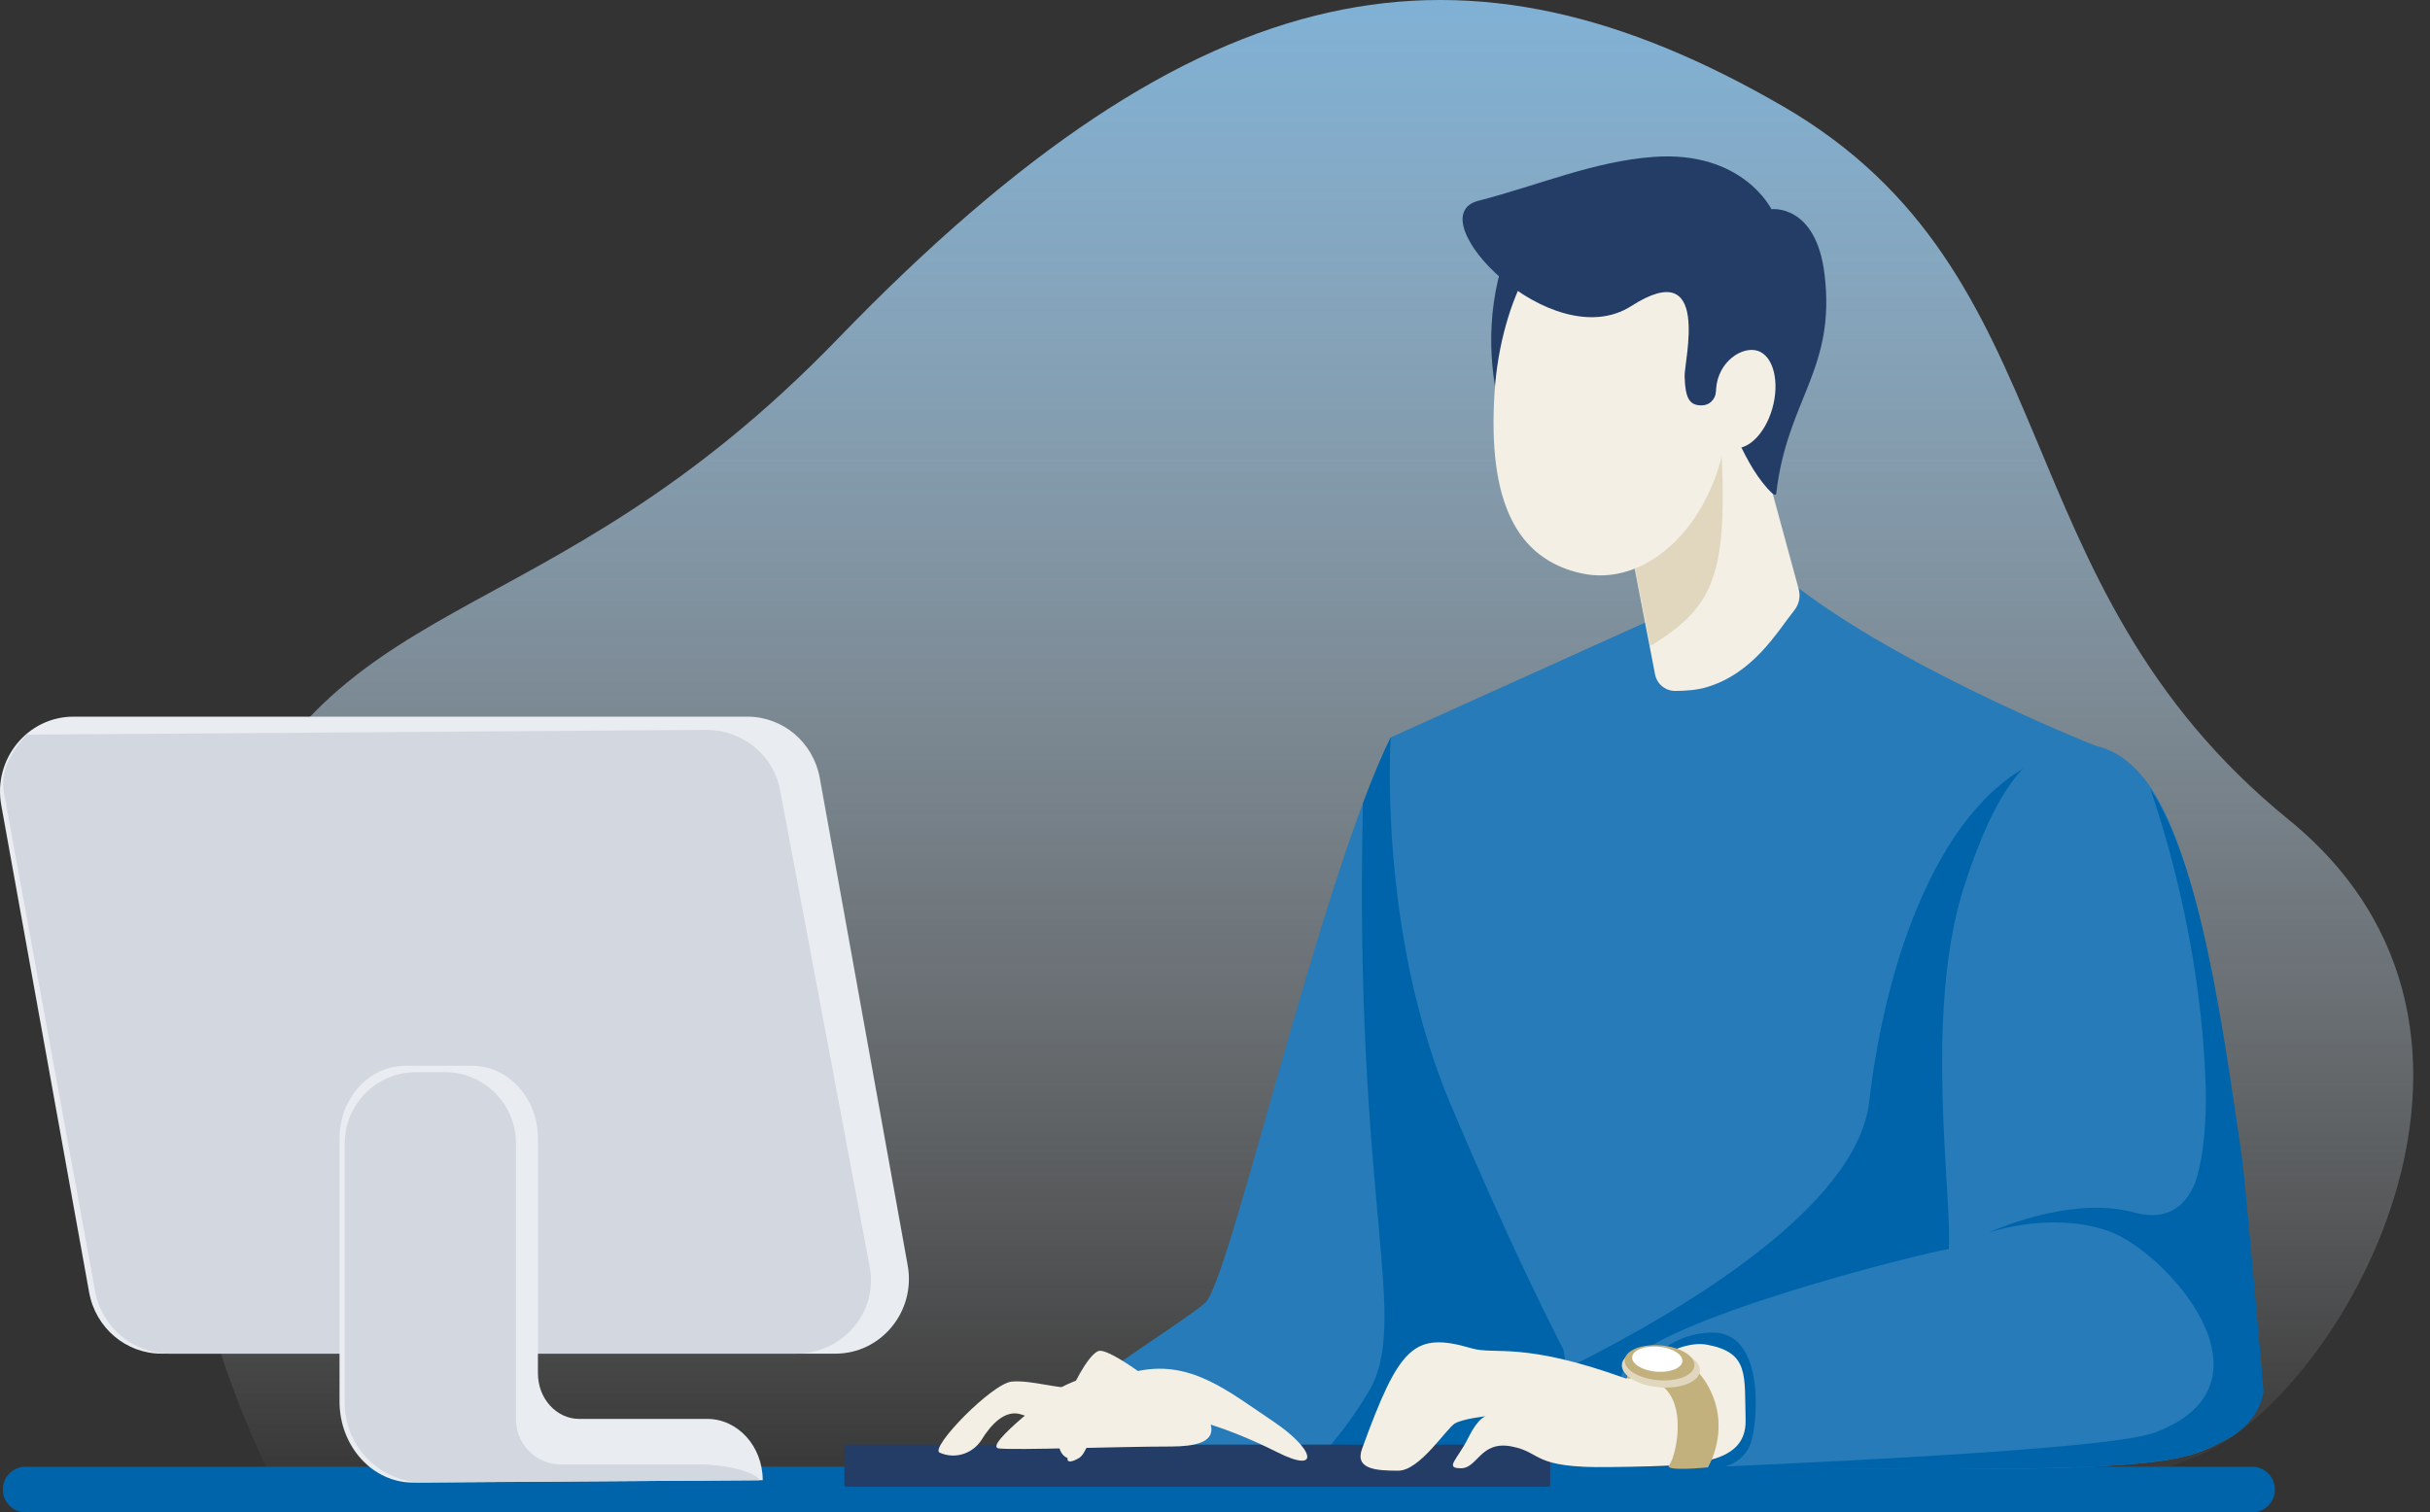 <svg width="204" height="127" fill="none" xmlns="http://www.w3.org/2000/svg"><rect width="100%" height="100%" fill="#333333" stroke="none"/><path d="M24.084 126.565C24.084 126.565 8.35 99.646 17.79 74.03C27.229 48.414 45.167 54.492 70.34 28.441C100.902 -3.185 123.114 -6.448 149.641 8.903C174.096 23.055 167.578 48.847 192.122 68.82C214.249 86.824 196.213 117.447 184.57 122.225C172.927 127 165.061 127 165.061 127L24.086 126.565H24.084Z" fill="url(#paint0_linear_488_18455)"/><path d="M116.743 61.927C110.747 74.156 103.23 107.57 101.179 109.401C99.128 111.233 87.282 118.328 85.231 121.761C83.18 125.194 84.092 124.049 85.003 124.278C85.915 124.508 137.398 124.735 137.398 124.735C137.398 124.735 131.475 89.26 130.792 89.031C130.109 88.802 116.741 61.927 116.741 61.927H116.743Z" fill="#267BB8"/><path d="M108.221 124.57C117.676 124.636 127.655 124.687 133.148 124.714L125.627 79.528C121.615 71.716 116.746 61.925 116.746 61.925C115.991 63.467 115.209 65.346 114.419 67.454C113.639 101.393 118.505 110.904 114.849 116.951C111.998 121.67 109.395 123.782 108.219 124.568L108.221 124.57Z" fill="#0064AB"/><path d="M189.074 127H2.145C1.092 127 0.238 126.142 0.238 125.084C0.238 124.026 1.092 123.168 2.145 123.168H189.074C190.127 123.168 190.981 124.026 190.981 125.084C190.981 126.142 190.127 127 189.074 127Z" fill="#0064AB"/><path d="M148.32 47.168C156.871 55.098 175.904 62.619 175.904 62.619C175.904 62.619 178.797 89.463 176.824 104.664C174.851 119.863 175.948 122.947 175.948 122.947H136.701C136.701 122.947 131.434 115.603 121.79 92.767C115.651 78.23 116.748 61.927 116.748 61.927L140.648 51.132L148.322 47.168H148.32Z" fill="#267BB8"/><path d="M136.699 122.945H175.946C175.946 122.945 174.85 119.862 176.822 104.662C178.448 92.146 176.773 71.736 176.131 64.918L172.562 63.38C163.601 65.974 158.437 79.402 156.919 92.524C155.903 101.304 141.424 109.947 131.953 114.707C135.066 120.666 136.699 122.945 136.699 122.945Z" fill="#0064AB"/><path d="M127.074 19.616C122.343 30.202 128.023 40.009 127.85 39.595C127.677 39.182 135.011 21.722 135.011 21.722L127.074 19.616Z" fill="#243D66"/><path d="M145.002 27.443L151.003 49.477C151.172 50.099 151.028 50.76 150.624 51.263C149.217 53.005 147.214 56.587 143.171 57.736C142.385 57.959 141.416 58.019 140.633 58.021C139.808 58.023 139.098 57.44 138.942 56.628L134.922 35.731L145.004 27.443H145.002Z" fill="#F3EFE5"/><path d="M143.858 29.284L141.665 30.187L134.922 35.73L138.54 54.259C144.679 50.415 145.574 47.819 143.856 29.286L143.858 29.284Z" fill="#E0D7BE"/><path d="M144.782 37.19C143.454 44.438 138.055 49.34 132.725 48.14C127.393 46.939 124.85 42.247 125.476 32.841C125.967 25.461 129.588 17.44 134.92 18.642C140.253 19.843 146.111 29.944 144.782 37.192V37.19Z" fill="#F3EFE5"/><path d="M175.906 62.62C183.846 64.422 185.321 80.626 187.903 97.716C188.199 99.683 189.726 116.331 189.726 116.331C189.726 116.331 189.878 119.384 186.84 120.909C184.243 122.214 183.194 123.197 168.158 123.35C153.717 123.497 135.099 122.894 135.099 122.894C135.099 122.894 134.935 117.495 136.416 114.858C138.644 110.89 161.476 105.194 163.602 104.89C163.906 100.618 161.505 85.158 164.817 74.677C167.095 67.469 169.545 63.69 172.612 62.705C173.634 62.376 174.727 62.357 175.904 62.624L175.906 62.62Z" fill="#267BB8"/><path d="M143.262 123.22C150.382 123.327 160.151 123.431 168.156 123.348C183.192 123.195 184.241 122.211 186.837 120.907C189.876 119.382 190.026 116.788 190.026 116.788C190.026 116.788 188.491 99.074 188.203 97.104C186.533 85.66 184.726 72.565 180.526 66.243C184.475 77.873 185.111 87.683 185.181 91.875C185.216 93.998 185.023 96.903 184.405 98.935C183.722 101.186 181.976 102.597 179.242 101.835C173.774 100.31 166.94 103.513 166.94 103.513C166.94 103.513 172.103 101.682 176.965 103.36C181.824 105.038 191.848 116.178 180.914 120.297C177.567 121.558 157.524 122.585 143.264 123.22H143.262Z" fill="#0064AB"/><path d="M137.63 115.364C137.63 115.364 139.654 111.906 143.806 111.906C147.957 111.906 147.653 118.723 147.046 120.959C146.439 123.197 144.007 123.298 144.007 123.298L135.098 122.891L137.628 115.364H137.63Z" fill="#0064AB"/><path d="M129.984 121.312H71.041C70.956 121.312 70.887 121.381 70.887 121.467V124.697C70.887 124.783 70.956 124.852 71.041 124.852H129.984C130.069 124.852 130.138 124.783 130.138 124.697V121.467C130.138 121.381 130.069 121.312 129.984 121.312Z" fill="#243D66"/><path d="M136.518 115.769C127.81 112.615 125.526 113.803 123.557 113.227C118.698 111.803 117.483 113.024 114.343 121.67C113.718 123.393 115.559 123.501 117.382 123.501C119.204 123.501 121.432 119.94 122.14 119.532C122.85 119.125 124.773 118.923 124.773 118.923C124.773 118.923 124.166 118.923 123.255 120.754C122.344 122.585 121.231 123.296 122.648 123.296C124.066 123.296 124.269 120.956 126.9 121.465C129.534 121.973 128.521 123.296 135.102 123.195C141.683 123.094 146.651 123.195 146.544 119.227C146.444 115.463 146.857 113.58 143.304 112.919C140.57 112.41 136.52 115.767 136.52 115.767L136.518 115.769Z" fill="#F3EFE5"/><path d="M136.632 115.769C142.454 115.108 140.746 122.393 140.138 123.005C139.531 123.615 143.38 123.22 143.38 123.22C143.38 123.22 145.188 120.298 143.67 116.941C142.151 113.585 139.113 113.432 139.113 113.432L136.531 114.856L136.632 115.771V115.769Z" fill="#C2B07D"/><path d="M142.709 115.137C142.633 116.04 141.107 116.648 139.298 116.497C137.49 116.346 136.083 115.49 136.159 114.587C136.233 113.684 137.762 113.074 139.57 113.227C141.378 113.378 142.785 114.234 142.709 115.137Z" fill="#E0D7BE"/><path d="M142.246 114.686C142.178 115.492 140.814 116.038 139.197 115.901C137.58 115.765 136.325 115.002 136.393 114.194C136.461 113.388 137.825 112.843 139.442 112.979C141.059 113.115 142.314 113.878 142.246 114.686Z" fill="#C2B07D"/><path d="M141.236 114.312C141.189 114.893 140.206 115.284 139.041 115.187C137.877 115.089 136.974 114.54 137.021 113.959C137.069 113.378 138.052 112.988 139.216 113.085C140.379 113.182 141.284 113.732 141.234 114.312H141.236Z" fill="white"/><path d="M70.134 113.673H13.549C10.572 113.673 8.021 111.507 7.482 108.525L0.103 67.598C-0.592 63.74 2.317 60.181 6.17 60.181H62.755C65.732 60.181 68.284 62.347 68.821 65.329L76.201 106.256C76.896 110.114 73.987 113.673 70.134 113.673Z" fill="#E9ECF0"/><path d="M73.017 106.409L65.486 66.329C64.936 63.409 62.332 61.289 59.293 61.289L2.215 61.694C1.007 63.101 -0.022 64.624 0.345 66.633L7.983 108.418C8.538 111.462 11.182 113.673 14.261 113.673H66.823C70.754 113.673 73.725 110.189 73.015 106.409H73.017Z" fill="#D3D8E0"/><path d="M59.37 119.152H48.627C46.712 119.152 45.159 117.439 45.159 115.325V95.593C45.159 92.228 42.686 89.5 39.637 89.5H34.025C30.977 89.5 28.504 92.228 28.504 95.593V117.689C28.504 121.467 31.291 124.524 34.715 124.501L64.031 124.299C64.031 121.457 61.944 119.152 59.368 119.152H59.37Z" fill="#E9ECF0"/><path d="M28.938 96.035V117.795C28.938 121.337 31.669 124.233 35.128 124.483L63.739 124.303C63.737 123.832 61.48 122.974 58.695 122.974H47.076C45.004 122.974 43.323 121.285 43.323 119.204V96.035C43.323 92.722 40.649 90.036 37.351 90.036H34.912C31.614 90.036 28.94 92.722 28.94 96.035H28.938Z" fill="#D3D8E0"/><path d="M88.82 116.645C93.144 114.231 98.429 115.037 100.351 117.449C102.272 119.863 102.593 121.471 98.269 121.471C93.944 121.471 85.298 121.794 83.856 121.632C82.414 121.471 88.82 116.645 88.82 116.645Z" fill="#F3EFE5"/><path d="M95.227 115.199C99.87 114.072 103.044 116.788 106.918 119.382C110.281 121.635 110.956 123.824 107.238 121.955C101.793 119.221 98.59 118.898 98.59 118.898L95.227 115.199Z" fill="#F3EFE5"/><path d="M90.996 116.631C88.651 116.631 86.604 115.879 84.948 116.017C83.292 116.155 78.05 121.56 78.877 121.978C78.937 122.007 79 122.035 79.07 122.06C80.315 122.521 81.72 122.011 82.421 120.88C83.164 119.683 84.37 118.293 85.775 118.791C88.12 119.621 90.58 119.543 90.58 119.543L90.994 116.633L90.996 116.631Z" fill="#F3EFE5"/><path d="M89.621 122.438C87.219 121.473 91.063 113.429 92.343 113.429C93.623 113.429 98.428 117.29 98.428 117.29C98.428 117.29 97.299 117.931 93.464 116.647C92.503 116.325 91.703 121.796 90.582 122.438C89.461 123.081 89.621 122.438 89.621 122.438Z" fill="#F3EFE5"/><path d="M144.052 32.982C144.175 32.296 145.595 37.167 147.576 39.998C147.761 40.263 149.049 42.012 149.117 41.431C150.036 33.498 154.149 31.035 153.169 23.012C152.447 17.096 148.711 17.566 148.711 17.566C148.711 17.566 146.3 12.616 138.796 13.178C133.768 13.554 129.285 15.521 124.103 16.863C118.921 18.202 130.236 30.006 136.959 25.694C143.682 21.383 141.38 30.322 141.423 31.618C141.482 33.418 141.82 33.945 142.63 34.032C143.546 34.129 143.959 33.509 144.054 32.982H144.052Z" fill="#243D66"/><path d="M148.779 34.334C148.133 36.566 146.555 38.008 145.253 37.556C143.951 37.103 143.914 35.288 144.066 32.693C144.204 30.353 146.29 29.018 147.592 29.47C148.894 29.923 149.425 32.101 148.779 34.334Z" fill="#F3EFE5"/><defs><linearGradient id="paint0_linear_488_18455" x1="108.684" y1="127" x2="108.684" y2="0" gradientUnits="userSpaceOnUse"><stop stop-color="white" stop-opacity="0"/><stop offset="1" stop-color="#80B1D5"/></linearGradient></defs></svg>